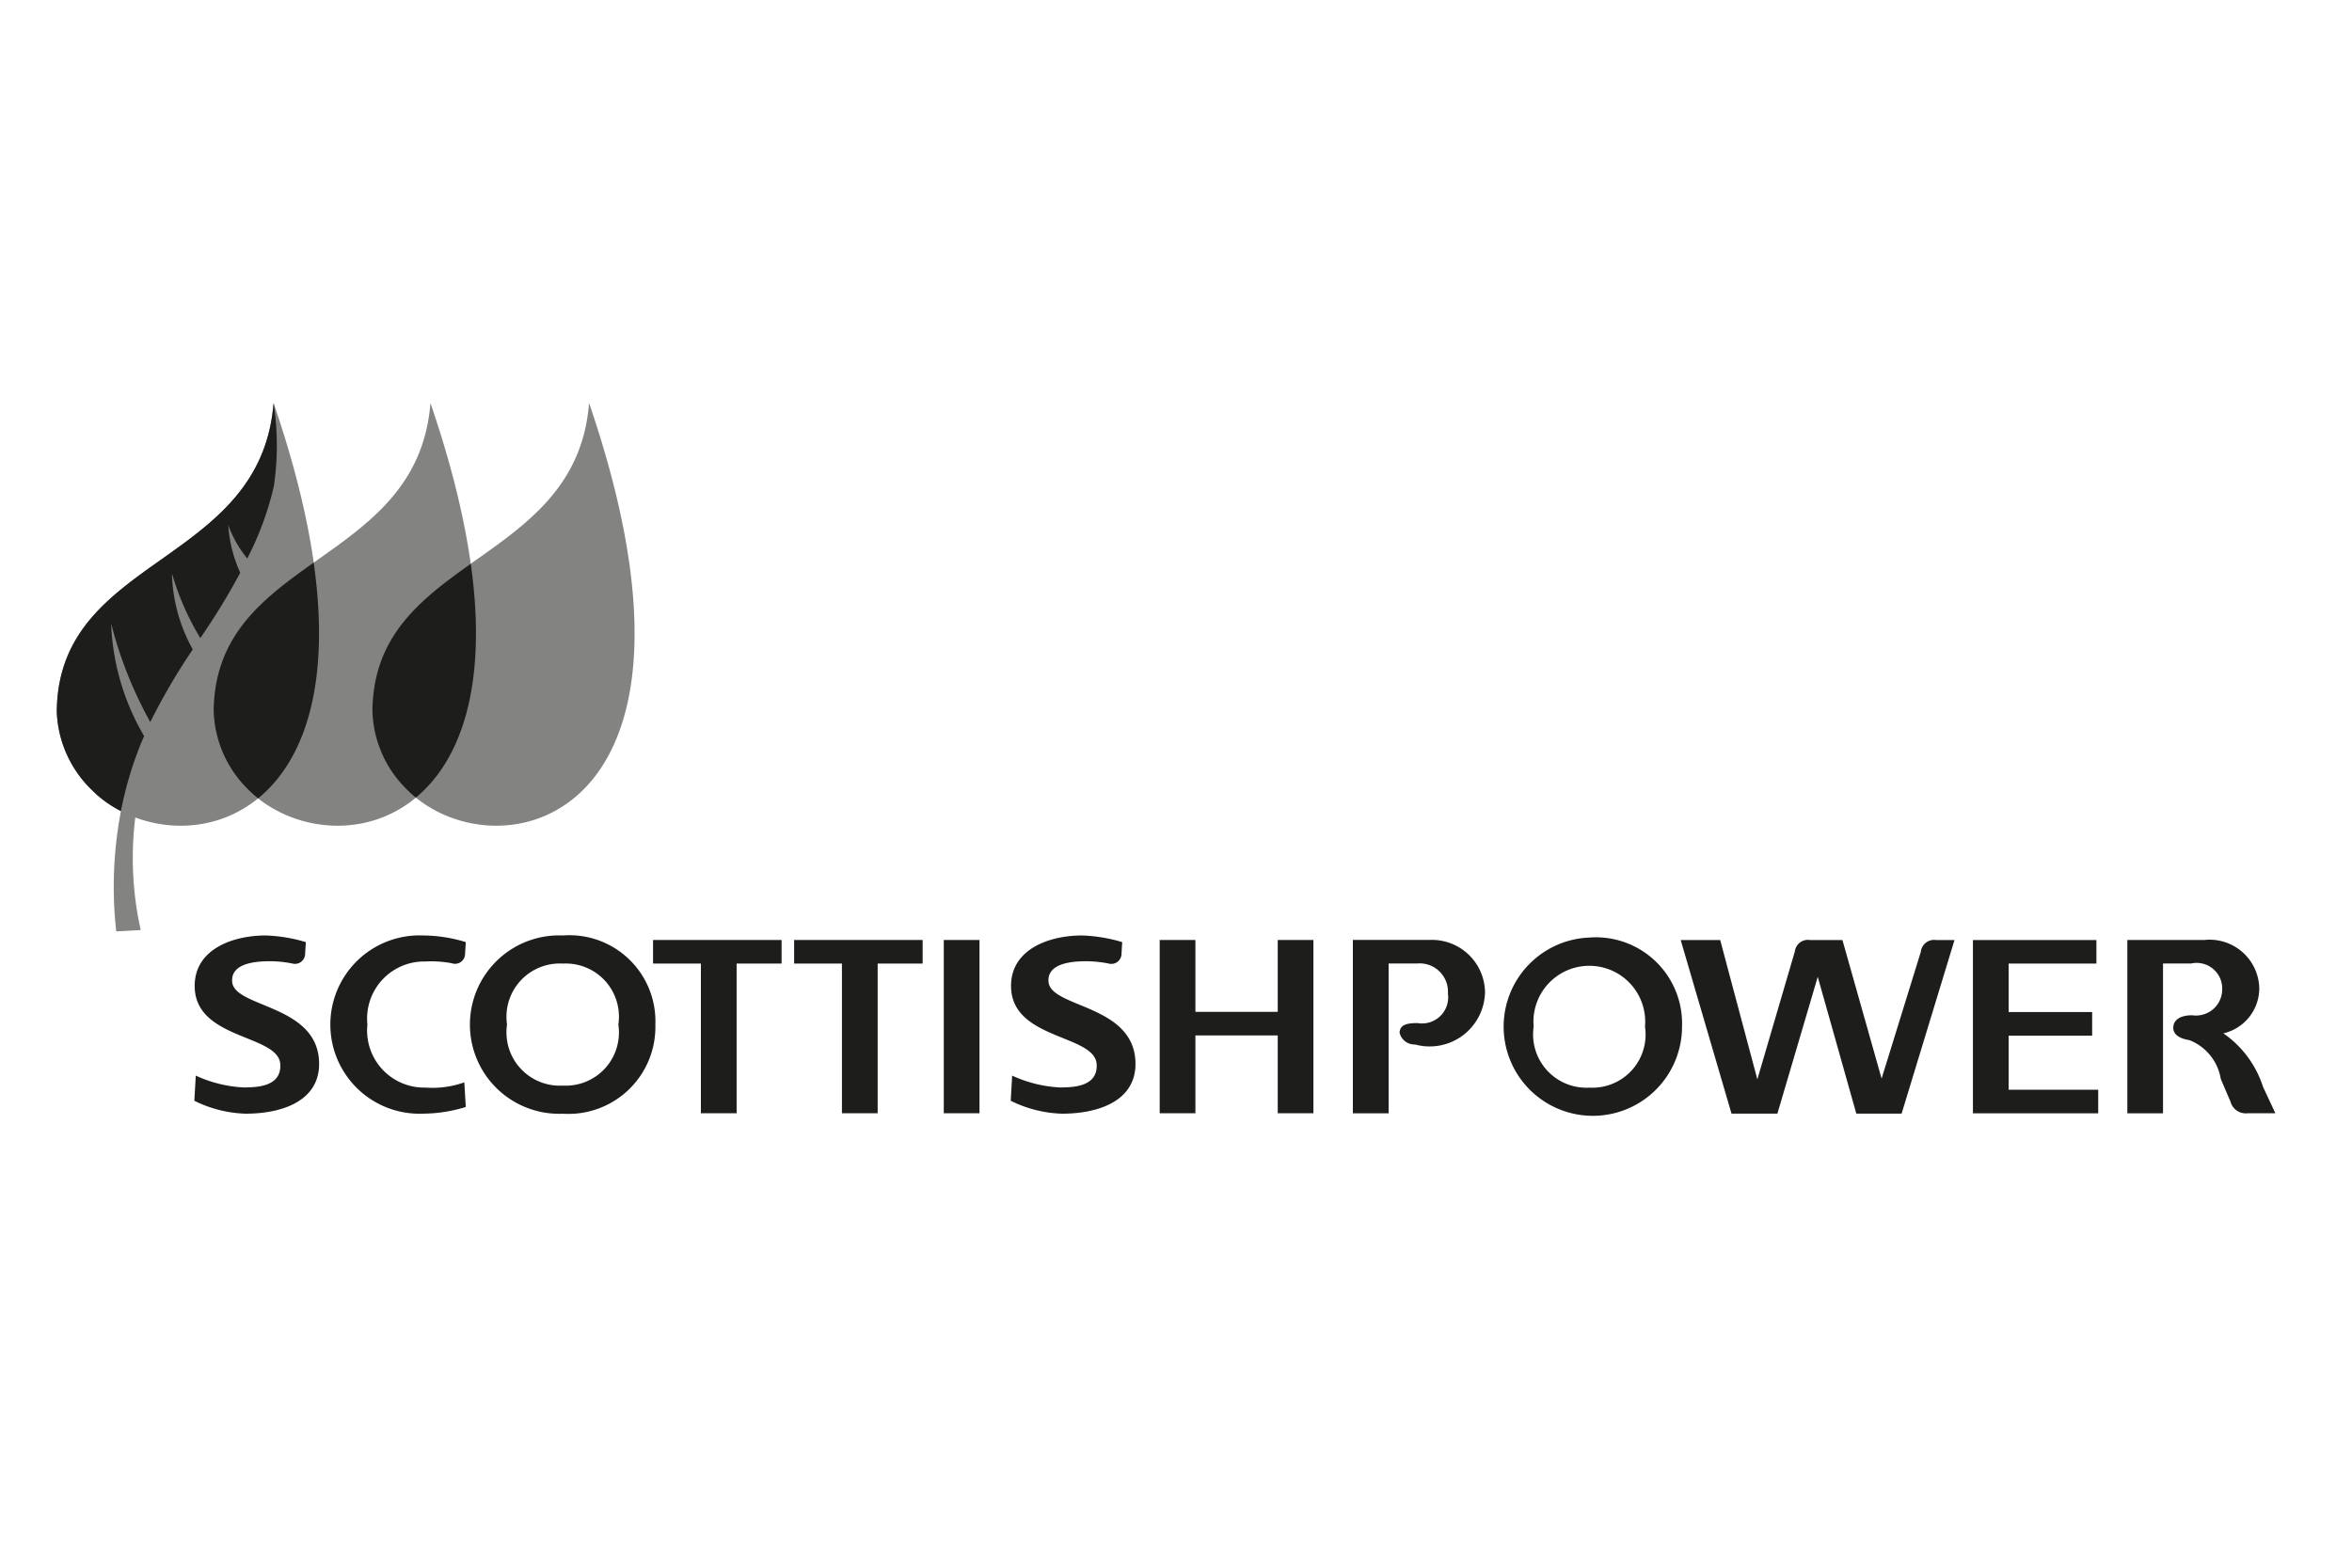<svg id="logo-supplier-scottishpower" data-name="Layer 1" xmlns="http://www.w3.org/2000/svg" viewBox="0 0 75 50" aria-labelledby="title-logo-supplier-scottishpower" aria-describedby="desc-logo-supplier-scottishpower" role="img">
    <title id="title-logo-supplier-scottishpower">The Scottish Power logo</title>
    <desc id="desc-logo-supplier-scottishpower">The Scottish Power logo</desc>
    <defs><style>.cls-1{fill:#838382}.cls-2{fill:#1d1d1b}</style></defs><path class="cls-1" d="M1.811 22.642v.07a3.654 3.654 0 0 0 1.11 2.476 3.566 3.566 0 0 0 .935.68 12.909 12.909 0 0 0-.15 3.837l.781-.042a10.563 10.563 0 0 1-.173-3.59c3.272 1.222 8.387-1.598 4.41-13.22-.41 5.195-6.823 4.842-6.913 9.789"/><path class="cls-1" d="M6.813 22.642a3.653 3.653 0 0 0 1.11 2.546c2.786 2.787 10.418 1.159 5.803-12.335-.406 5.195-6.825 4.842-6.914 9.789"/><path class="cls-1" d="M11.876 22.642a3.627 3.627 0 0 0 1.108 2.546c2.784 2.787 10.418 1.159 5.8-12.335-.406 5.195-6.823 4.842-6.908 9.789"/><path class="cls-2" d="M47.354 31.638a1.693 1.693 0 0 0-1.754-1.66h-2.46v5.53h1.14v-4.777h.897a.903.903 0 0 1 .994.959.834.834 0 0 1-.97.94c-.396 0-.555.078-.572.303a.487.487 0 0 0 .494.38 1.766 1.766 0 0 0 2.231-1.675M70.897 32.958a1.477 1.477 0 0 0 1.146-1.457 1.586 1.586 0 0 0-1.747-1.522h-2.46v5.53h1.138V30.73h.897a.815.815 0 0 1 .99.82.835.835 0 0 1-.957.831c-.382 0-.603.149-.603.402 0 .143.093.325.514.391a1.607 1.607 0 0 1 1 1.234s.23.544.308.719a.504.504 0 0 0 .544.38h.89l-.394-.842a3.295 3.295 0 0 0-1.266-1.708M64.051 33.031h2.663v-.753h-2.663v-1.547h2.799v-.75h-3.938v5.528h3.995v-.752h-2.856v-1.726zM50.687 29.902a2.844 2.844 0 1 0 2.949 2.84 2.749 2.749 0 0 0-2.95-2.84zm0 4.787a1.7 1.7 0 0 1-1.782-1.946 1.782 1.782 0 1 1 3.55 0 1.695 1.695 0 0 1-1.768 1.946zM61.734 29.981a.426.426 0 0 0-.484.379L60 34.401l-1.249-4.42h-1.036a.418.418 0 0 0-.48.36l-1.197 4.084-1.185-4.444h-1.26l1.621 5.537h1.463l1.287-4.363 1.23 4.363h1.444l1.687-5.537h-.59zM6.197 35.108l.046-.802a4.144 4.144 0 0 0 1.54.378c.322-.01 1.198.014 1.155-.742-.056-.958-2.73-.772-2.73-2.496 0-1.193 1.25-1.61 2.26-1.61a4.971 4.971 0 0 1 1.284.212l-.022.38a.324.324 0 0 1-.41.302 3.72 3.72 0 0 0-.843-.071c-.328.012-1.114.062-1.075.647.057.854 2.774.717 2.774 2.628 0 1.157-1.137 1.586-2.347 1.586a3.938 3.938 0 0 1-1.632-.412M13.566 30.666a3.518 3.518 0 0 1 .836.055.32.32 0 0 0 .428-.295l.023-.378a4.681 4.681 0 0 0-1.356-.212 2.844 2.844 0 1 0 0 5.683 4.68 4.68 0 0 0 1.356-.213l-.047-.786a3.014 3.014 0 0 1-1.24.167 1.819 1.819 0 0 1-1.85-2.01 1.82 1.82 0 0 1 1.85-2.011"/><path class="cls-2" d="M17.949 29.836a2.845 2.845 0 1 0 0 5.685 2.772 2.772 0 0 0 2.949-2.844 2.743 2.743 0 0 0-2.95-2.841m0 4.788a1.7 1.7 0 0 1-1.78-1.947 1.699 1.699 0 0 1 1.78-1.944 1.694 1.694 0 0 1 1.77 1.944 1.696 1.696 0 0 1-1.77 1.947M30.095 29.979h1.139v5.528h-1.139zM24.923 29.979h-4.099v.752h1.526v4.775h1.139v-4.775h1.434v-.752zM29.421 29.979h-4.098v.752h1.525v4.775h1.139v-4.775h1.434v-.752zM40.744 29.979v2.293h-2.625v-2.293H36.98v5.527h1.139v-2.482h2.625v2.482h1.138v-5.527h-1.138zM32.23 35.108l.045-.802a4.143 4.143 0 0 0 1.54.378c.323-.01 1.199.014 1.155-.742-.056-.958-2.73-.772-2.73-2.496 0-1.193 1.25-1.61 2.26-1.61a4.964 4.964 0 0 1 1.284.212l-.022.38a.324.324 0 0 1-.41.303 3.719 3.719 0 0 0-.843-.072c-.329.013-1.115.062-1.075.647.057.854 2.774.717 2.774 2.628 0 1.157-1.137 1.586-2.348 1.586a3.935 3.935 0 0 1-1.63-.412M1.811 22.642v.07a3.654 3.654 0 0 0 1.11 2.476 3.566 3.566 0 0 0 .935.68 11.473 11.473 0 0 1 .739-2.392 7.632 7.632 0 0 1-1.051-3.588v-.002a13.081 13.081 0 0 0 1.248 3.143 20.027 20.027 0 0 1 1.355-2.315 5.25 5.25 0 0 1-.663-2.388c0-.004.004-.004.008-.007a8.562 8.562 0 0 0 .896 2.031 21.513 21.513 0 0 0 1.273-2.084 4.272 4.272 0 0 1-.381-1.515 3.558 3.558 0 0 0 .605 1.06 9.839 9.839 0 0 0 .847-2.3 8.852 8.852 0 0 0-.009-2.657c-.41 5.194-6.822 4.841-6.912 9.788M6.813 22.642a3.653 3.653 0 0 0 1.11 2.546 3.723 3.723 0 0 0 .308.275c1.408-1.146 2.342-3.503 1.772-7.52-1.615 1.148-3.147 2.299-3.19 4.699M11.876 22.642a3.627 3.627 0 0 0 1.108 2.546 2.752 2.752 0 0 0 .277.25c1.391-1.15 2.308-3.49 1.751-7.457-1.596 1.137-3.098 2.285-3.136 4.66"/></svg>
